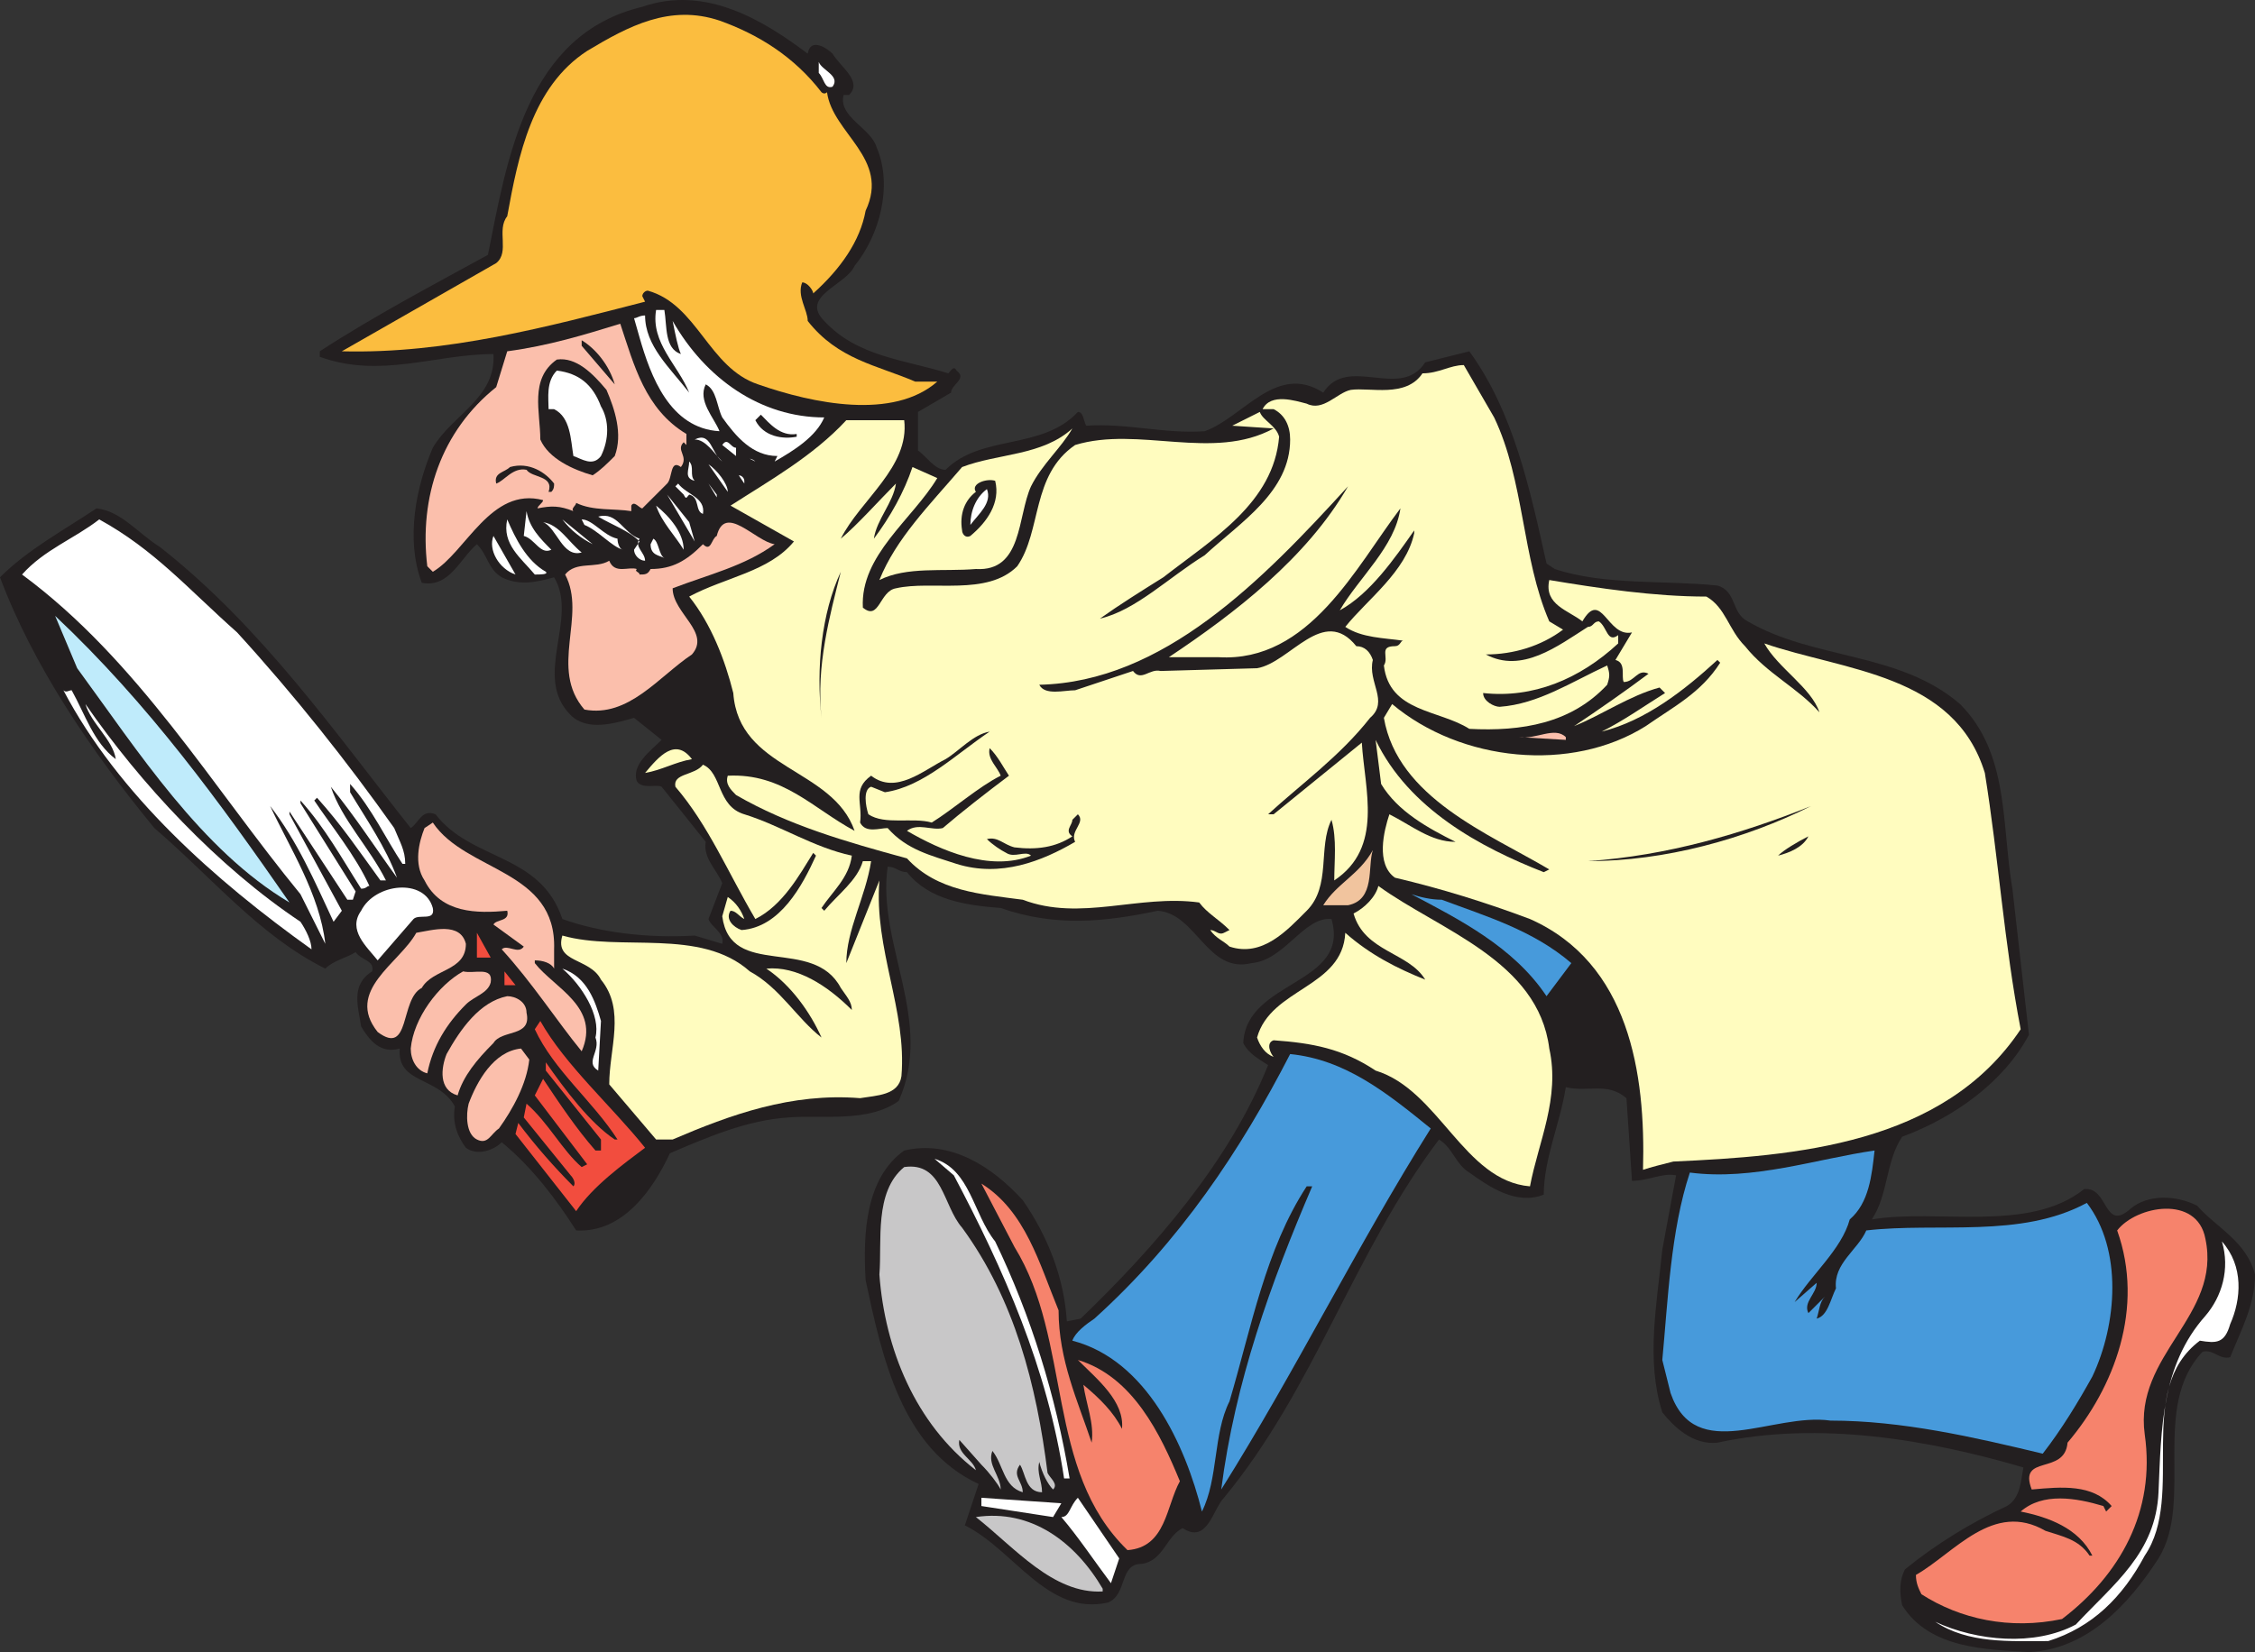<svg xmlns="http://www.w3.org/2000/svg" width="613.5" height="449.6"><rect width="100%" height="100%" fill="#333333" stroke="none"/><path fill="#231f20" fill-rule="evenodd" d="M219.75 14.6c.75-4.5 5.25-1.5 6.75 0 2.25 3.75 8.25 7.5 4.5 11.25h-1.5c-1.5 6 7.5 9 9 14.25 4.5 10.5.75 24-6 32.25-2.25 5.25-15 8.25-8.25 15 9 9.75 21.75 10.5 33.75 14.25.75-.75 1.5-2.25 2.25-.75 3 2.25-1.5 3.75-1.5 6l-9 5.25v10.5c2.25 1.5 4.5 5.25 7.5 5.25 9.75-9.75 26.25-5.25 36-15.75 1.5 0 1.5 2.25 2.25 3.75 11.25-.75 21 2.25 32.25 1.5 10.5-3.75 19.5-18.75 32.25-10.5 6.75-10.5 21 2.25 27.75-8.25l12-3c12 16.5 16.5 37.5 21 57.75l2.25 1.5c13.5 4.5 30 3 44.25 4.5 5.25 1.5 3.75 7.5 8.25 9.75 18 10.5 41.25 8.25 57.75 22.5 13.5 13.5 11.25 33 14.25 50.25l4.5 39.75c-6.75 12.75-20.25 22.5-34.5 27.75-4.5 6.75-3.75 15.75-8.25 22.5 18-3 42.75 3.75 57.75-8.25 6.75-.75 5.25 12 12.75 5.25 4.5-3.75 12-3.75 18-.75 5.25 6 13.5 9.75 15.75 18.75 0 8.25-3.75 15-6.75 22.5-3 .75-4.5-2.25-7.5-1.5-14.25 15-2.25 40.5-12 56.25-8.25 12.75-19.5 24.75-35.25 25.5-11.25-.75-27-.75-34.5-12.75-.75-3.75-.75-6.75.75-9.75 8.25-6.75 18-12.75 27.75-17.25 3.75-2.25 3.75-6.75 4.5-10.5-25.5-7.5-55.5-12.75-83.25-6.75-6.75.75-12-4.5-15-8.25-4.5-14.25-1.5-29.25 0-44.25l3.75-20.25c-3.75-.75-7.5 1.5-12 1.5l-1.5-22.5c-5.25-4.5-10.5-1.5-16.5-3-1.5 9.75-6 19.5-6 29.25-7.5 3-15-2.25-20.25-6-3.75-2.25-4.5-6.75-8.25-9-23.25 30.75-33.75 67.5-58.5 97.5-3 3-4.5 12.75-11.25 8.25-4.5 2.25-5.25 9-11.25 9.75-6 0-3.75 8.25-9 10.5-16.5 3.75-25.5-14.25-39-21l3.75-11.25c-21-9.75-26.25-34.5-30.75-55.5-.75-12.75 0-27.75 10.5-35.25 12.75-3 24 4.5 32.25 13.5 6.75 9.75 11.25 21 12 33l3.75-.75c20.25-19.5 40.5-42.75 51-69-2.25-1.5-5.25-3-6.75-6 .75-17.25 29.25-15.75 24-33.75-7.5-.75-12.75 11.25-21.75 12-12 3-15-13.5-25.5-14.25-14.25 3-27.75 4.5-42.75-.75-9.75-.75-19.5-2.25-25.5-9.75-2.25 0-3-1.5-5.25-1.5-3 21 12.75 42 3 63.75-8.25 6-21 3.75-30 4.5-11.25.75-21.75 5.25-32.25 9.75-4.5 9.75-12.75 21.75-25.5 21-5.25-8.25-12-17.25-20.25-24-2.25 2.25-6.75 3.75-9.75 1.5-2.25-3-3.75-6.75-3-11.25-4.5-8.25-15.75-6-15-15.75-5.25 1.5-8.25-2.25-10.5-6-.75-5.25-3-11.25 3-15 .75-3-3-3-4.5-5.25-2.25 1.5-6 2.25-8.25 4.5-18-9-30.75-24.75-46.5-38.25-17.25-21-33-44.25-42-68.25 7.5-7.5 17.25-12.75 26.25-18.75 6.75.75 11.25 6.75 17.25 10.5 27.75 21.75 48 51 68.25 76.5 2.25-1.5 3-5.25 6.75-3.75 9.75 12.75 28.5 10.5 34.5 28.5 10.5 3.75 23.25 5.25 36 4.5l7.5 2.25c.75-3-3-4.5-3.75-6.75l3.75-9.75c-1.5-3.75-5.25-6.75-4.5-11.25l-12-15c-1.5-.75-5.25.75-6.75-1.5-1.5-4.5 3.75-8.25 6.75-11.25l-7.5-6c-5.25 1.5-12.75 3.75-17.25-.75-10.5-10.5 2.25-26.25-4.5-37.5-5.25 1.5-9.75 2.25-14.25 0-3.75-2.25-3.75-6-6.75-9-4.5 3.75-7.5 12-15 10.5-4.5-12-1.5-26.25 3-36.75 5.25-9 17.25-13.5 16.5-25.5-15.75 0-30.75 6.75-47.25.75v-1.5c15-9.75 30.75-18 45.75-26.25 5.25-26.25 10.5-60 42-67.5 17.25-6 33 3.75 45 12.75"/><path fill="#fbbd3f" fill-rule="evenodd" d="M223.5 25.1s.75.75 1.5 0c1.5 11.25 17.25 18 10.5 32.25-1.5 8.25-6.75 15.75-14.25 22.5 0-.75-1.5-3-3-3-1.5 3.75 1.5 7.5 1.5 10.5 8.25 10.5 18.75 12 29.25 16.5h6c-12 10.5-33.75 6-48.75.75-13.5-4.5-16.5-21.75-30-25.5-.75 0-1.5.75-1.5 1.5l.75 1.5c-26.25 6.75-54 14.25-82.5 13.5l42-24c3.75-3 0-9 3-12.75 3-16.5 6.75-35.25 21.75-45 11.25-6.75 22.5-12.75 36-8.25 10.5 3.75 20.25 9.75 27.75 19.5"/><path fill="#fff" fill-rule="evenodd" d="M226.5 23.6c-2.25.75-2.25-2.25-3.75-3.75v-3c.75 2.25 6 3.75 3.75 6.75m-45.75 60.75c.75 4.5 0 10.5 4.5 12-.75-1.5-1.5-5.25-2.25-9 9 15.75 24 26.25 41.25 26.25-2.25 5.25-8.25 9-13.5 12l.75-1.5c-6.75 0-11.25-5.25-15-10.5-1.5-3-1.5-7.5-4.5-9-2.25 4.5 2.25 9 3.75 12.75-13.5-.75-18.75-15-21.75-25.5l-1.5-5.25c.75 0 1.5-.75 3-.75 0 8.25 6.75 14.25 12 21-3-7.5-10.5-13.5-9-22.5h2.25"/><path fill="#fbbfac" fill-rule="evenodd" d="M168.75 88.1c3.75 11.25 6.75 23.25 18 30v3l-.75-.75c-2.25 2.25 1.5 3.75-.75 6.75-3-2.25-2.25 3-3.75 4.5l-6.75 6.75c-.75 0-2.25-2.25-3-.75v1.5c-4.5-.75-10.5 0-15-2.25 0 .75-1.5 1.5-.75 2.25-3.75-1.5-6-1.5-9.75-.75 0-.75 1.5-1.5 1.5-2.25-14.25-3.75-21 14.25-30 19.5l-1.5-1.5C114 135.35 120 117.35 135 105.35l3-9.75c11.25-1.5 21-4.5 30.75-7.5"/><path fill="#231f20" fill-rule="evenodd" d="m167.25 104.6-9-10.5v-1.5c3.75 2.25 7.5 6.75 9 12m-2.25 1.5c2.25 5.25 4.5 12 2.25 18-2.25 2.25-3.75 3.75-6 5.25-5.25-1.5-12-4.5-14.25-9.75 0-7.5-3-16.5 4.5-21.75 5.25-.75 9.75 3.75 13.5 8.25"/><path fill="#fffcbf" fill-rule="evenodd" d="M406.5 113.6c8.25 17.25 7.5 38.25 15 55.5l3.75 2.25c-6 4.5-13.5 6.75-21 6.75 9.75 5.25 19.5-2.25 27.75-7.5 1.5 0 1.5-1.5 3-1.5 2.25 1.5 2.25 6 5.25 3.75v2.25c-10.5 9.75-23.25 15-36.75 13.5 0 2.25 3 3.75 4.5 3.75 10.5-.75 19.5-6.75 29.25-11.25.75 2.25.75 3 0 5.25-9.75 10.5-23.25 12.75-37.5 12-8.25-5.25-21.75-4.5-23.25-17.25 1.5-2.25-1.5-5.25 3-5.25 1.5 0 1.5-1.5 2.25-1.5-5.25-.75-11.25-.75-15.75-3.75 6-7.5 16.5-15 18.75-25.5v-.75c-5.25 7.5-12 17.25-20.25 21.75 5.25-9 15-17.25 16.5-27.75-12 15.75-24.75 42-49.5 40.5H318c18-12 37.5-27 48.75-46.5-23.25 25.5-50.25 53.25-84 54 1.5 3 6.75 1.5 9.75 1.5l15.75-5.25c2.25 3 4.5-.75 7.5 0l26.25-.75c9-1.5 18-17.25 27-6 2.25 0 3.75 1.5 4.5 3.75-1.5 6 4.5 11.25-.75 15.75-8.25 10.5-18.75 18-27.75 26.25h1.5l24-19.5c.75 12.75 6 28.5-7.5 37.5 0-5.25.75-11.25-.75-16.5-3.75 7.5 0 18-6.75 24.75-5.25 5.25-12 12.75-21 9.75-1.5-1.5-3.75-2.25-5.25-4.5 1.5 0 2.25 1.5 3.75.75l1.5-.75c-3-3-6-4.5-8.25-7.5-16.5-2.25-32.25 5.25-48-.75-11.25-1.5-23.25-2.25-31.5-11.25-16.5-4.5-32.25-9-46.5-17.25-1.5-1.5-3-3-2.25-5.25 15-.75 23.25 9 34.5 15-6-17.25-31.5-16.5-33-37.5-2.25-9-6-18.75-12-26.25 9.75-5.25 21.75-6.75 28.5-15l-17.25-9.75c10.5-6.75 22.5-13.5 31.5-23.25H246c1.5 12.75-12 21.75-17.25 32.25 4.5-3.75 10.5-10.5 15-15-.75 5.25-5.25 9.75-6 15 4.5-6 8.25-12.75 10.5-19.5l6.75 3c-6.75 11.25-21 21-20.25 35.25 4.5 3.75 4.5-4.5 9-5.25 9.75-2.25 24.75 2.25 33-6 6.75-9.75 3.75-24.75 15.75-33 17.25-5.25 37.5 4.5 54-4.5l-11.25-.75 7.5-3.75c.75 2.25 4.5 3.75 5.25 6.75-1.5 18-18 27.75-31.5 38.25-6 3.75-12 7.5-17.25 11.25 9.75-2.25 18.75-11.25 28.5-17.25 9.75-9 23.25-17.25 23.25-31.5 0-3.75-1.5-6.75-4.5-8.25h-3c2.25-4.5 9-2.25 12-1.5 4.5 2.25 8.25-3 12-3.75 5.25-.75 15 2.25 19.5-4.5 4.5 0 7.5-2.25 11.25-2.25l8.25 14.25"/><path fill="#fff" fill-rule="evenodd" d="M163.5 110.6c2.25 3.75 2.25 9 0 13.5-2.25 3-5.25.75-7.5 0-.75-4.5-.75-10.5-5.25-12.75h-1.5c0-3-.75-7.5 2.25-10.5 6 .75 9.75 3.75 12 9.75"/><path fill="#231f20" fill-rule="evenodd" d="M216.75 118.1v.75c-3.75.75-9 0-11.25-4.5l1.5-1.5c2.25 2.25 5.25 6 9.75 5.25"/><path fill="#fff" fill-rule="evenodd" d="m150.75 118.85-1.5-3 1.5 3"/><path fill="#fffcbf" fill-rule="evenodd" d="M280.5 132.35c-3.75 8.25-2.25 23.25-15 22.5-9 .75-18.75-.75-26.25 3 4.5-11.25 13.5-20.25 22.5-30.75 9.75-3.75 21.75-3 30-10.5-3 5.25-8.25 9.75-11.25 15.75"/><path fill="#fff" fill-rule="evenodd" d="M196.5 125.6c-2.25-2.25-4.5-6-7.5-6 4.5-2.25 4.5 3.75 7.5 6m3.75-3.75v2.25l-3.75-3c1.5-2.25 2.25.75 3.75.75m5.25 3.75-1.5-.75s.75 0 1.5.75m-16.5 5.25c-3-.75-1.5-3-1.5-5.25 1.5 1.5 0 3.75 1.5 5.25m9 3-5.25-7.5c2.25 1.5 5.25 5.25 5.25 7.5"/><path fill="#231f20" fill-rule="evenodd" d="M150.75 131.6c0 .75 0 1.5-.75 2.25h-.75c1.5-4.5-4.5-3.75-6-6-3.75-.75-6 3-8.25 3.75-.75-3 2.25-3 3.75-4.5 5.25-1.5 9.75 1.5 12 4.5"/><path fill="#fff" fill-rule="evenodd" d="M202.5 130.85v.75l-1.5-2.25c.75 0 1.5.75 1.5 1.5"/><path fill="#231f20" fill-rule="evenodd" d="M270.75 130.85c1.5 6-2.25 11.25-6.75 15-1.5.75-2.25-.75-2.25-1.5-.75-4.5.75-8.25 3.75-10.5-1.5-2.25 3-3.75 5.25-3"/><path fill="#fff" fill-rule="evenodd" d="M191.25 139.85c-2.25-.75-.75-4.5-3.75-5.25-.75.75-.75 1.5-1.5 0l-2.25-2.25.75-.75c2.25 3 7.5 3.75 6.75 8.25m3.75-4.5-2.25-3.75 2.25 3zm73.5-2.25c1.5 3.75-2.25 6.75-4.5 9.75 0-3.75 1.5-7.5 4.5-9.75M189 147.35l-7.5-12.75 6 7.5zm0 0"/><path fill="#231f20" fill-rule="evenodd" d="m381.75 136.1-.75 2.25.75-2.25"/><path fill="#fff" fill-rule="evenodd" d="M186 149.6c-2.25-3.75-6-7.5-7.5-12 3.75 3 7.5 7.5 7.5 12m-36 0c-3 1.5-4.5-3-7.5-3.75l.75-6.75c.75 4.5 3.75 7.5 6.75 10.5m24-3c-1.5 2.25 1.5 3.75 1.5 6-1.5 0-3-1.5-3-3l1.5-2.25c-3-3-7.5-4.5-11.25-6.75 5.25-1.5 6.75 4.5 11.25 6m-12.75 1.5c-3-1.5-6-3.75-8.25-6.75l8.25 6.75m8.25 1.5c-3-.75-6.75-5.25-10.5-6.75l-.75-1.5c3 0 6 4.5 9.75 5.25 0 1.5.75 3 1.5 3m-105 22.5c15.75 17.25 30 35.25 42.75 53.25 1.5 3.75 3 6 3 9.75h-.75c-4.5-6.75-8.25-15-14.25-21.75v2.25c4.5 7.5 9.75 15 12.75 23.25-6-8.25-11.25-16.5-18-24.75 3 9 10.5 16.5 15 25.5h-1.5c-6-8.25-10.5-15-17.25-22.5l-.75.75c4.5 6.75 11.25 15 15 23.25-.75 0-.75.75-2.25.75-5.25-8.25-9.75-16.5-16.5-24v.75l15 24-.75 2.25h-1.5l-15.75-24v.75L93 247.85l-2.25 3C85.5 239.6 81 229.1 73.5 219.35c5.25 11.25 13.5 24 15 37.5l-6.75-13.5c-24-29.25-44.25-63.75-75.75-87 6-6.75 14.25-9.75 21-15 15 8.25 24 18.75 37.5 30.75m84-16.5c.75.75-1.5.75-3 .75-3.75-4.5-9-8.25-7.5-15 2.25 5.25 5.25 11.25 10.5 14.25"/><path fill="#fbbfac" fill-rule="evenodd" d="M210.75 148.1c-8.25 6-18 8.25-27.75 12 0 6.75 10.5 12 5.25 18-9 6-17.25 17.25-29.25 15-9.75-11.25.75-25.5-5.25-36.75 3-3.75 8.25-1.5 12-3.75 1.5 3.75 5.25 1.5 7.5 2.25-.75.75.75.75.75 1.5 1.5 0 2.25 0 3-1.5 6 0 9.75-2.25 14.25-6.75 2.25 2.25 2.25-1.5 3.75-2.25 2.25-9 10.5 1.5 15.75 2.25"/><path fill="#fff" fill-rule="evenodd" d="M158.25 150.35c-5.25 1.5-6.75-6.75-10.5-8.25 4.5.75 6.75 5.25 10.5 8.25m-18 6c-4.5-1.5-7.5-6.75-6-10.5l6 10.5m40.5-4.5c-1.5-.75-3.75-.75-3.75-3.75l.75-1.5c1.5.75 1.5 4.5 3 5.25"/><path fill="#231f20" fill-rule="evenodd" d="M223.5 195.35c-1.5-13.5 0-28.5 5.25-39.75-3 12-6.75 25.5-5.25 39.75"/><path fill="#fffcbf" fill-rule="evenodd" d="M464.25 162.35c5.25 3 6 9 10.5 13.5 6 7.5 14.25 11.25 20.25 18-2.25-6.75-11.25-12-15-18.75 21.75 7.5 51.75 8.25 60 35.25 3.75 23.25 5.25 46.5 9.75 69.75-21 31.5-61.5 34.5-94.5 36-3 .75-6 1.5-8.25 2.25.75-26.25-3.75-56.25-30.75-68.25-12-4.5-24-8.25-36.75-11.25-5.25-3.75-3-12.75-1.5-17.25 6 3 11.25 7.5 18 7.5-7.5-3.75-15.75-8.25-20.25-15.75l-1.5-12c9 18.75 28.5 29.25 45.75 36l1.5-.75c-16.5-9.75-41.25-19.5-45-41.25l2.25-3.75c18.75 15.75 48.75 18.75 69 6 7.5-5.25 15-9 20.25-17.25l-.75-.75c-9 8.25-19.5 16.5-31.5 19.5 6-3 11.25-6.75 17.25-10.5l-1.5-1.5c-8.25 2.25-15.75 7.5-23.25 10.5 6.75-4.5 14.25-9.75 20.25-14.25-3-1.5-3.75 2.25-6.75 2.25-.75-1.5.75-5.25-2.25-6l4.5-7.5c-6.75 1.5-8.25-12-13.5-3-3.75-3-10.5-4.5-9-11.25 13.5 2.25 28.5 4.5 42.75 4.5"/><path fill="#bfebfb" fill-rule="evenodd" d="M78.75 245.6c-24-14.25-41.25-41.25-57.75-63.75l-6-14.25c25.5 24 45 51 63.75 78"/><path fill="#fff" fill-rule="evenodd" d="M19.5 187.85c3.75 6.75 6 14.25 12 18.75-.75-5.25-6.75-9.75-8.25-15 15 21.75 36 44.25 58.5 59.25 1.5 2.25 3 5.25 3 7.5-26.25-18.75-52.5-42-67.5-70.5.75.75 1.5 0 2.25 0"/><path fill="#fbbfac" fill-rule="evenodd" d="M426 200.6v.75l-12.75-.75c4.5.75 9.75-3 12.75 0"/><path fill="#231f20" fill-rule="evenodd" d="M269.25 199.1c-9 6-18 15-28.5 16.5l-3.75-1.5c-2.25.75-1.5 5.25-.75 7.5 4.5 3 12 .75 17.25 2.25 6-3.75 12.75-9.75 18.75-12.75-.75-2.25-3.75-4.5-3-7.5 2.25 2.25 3.75 5.25 5.25 7.5-6 4.5-12.75 9.75-18 14.25-3 .75-6.75-1.5-9.75.75 9 5.25 22.5 11.25 33.75 6.75-1.5-1.5-4.5.75-6.75-.75-1.5-.75-3.75-2.25-5.25-3.75 3-.75 4.5 1.5 7.5 2.25 6 .75 11.25 0 15.75-3-2.25-1.5 0-3 0-4.5l1.5-1.5c2.25 2.25-2.25 4.5-.75 7.5-9 5.25-20.25 9.75-32.25 6-6.75-2.25-13.5-3.75-18.75-9.75-2.25 0-6 1.5-7.5-1.5.75-5.25-2.25-9 3-12.75 6.75 5.25 14.25-1.5 20.25-4.5 3.75-2.25 7.5-6.75 12-7.5"/><path fill="#fffcbf" fill-rule="evenodd" d="M188.25 206.6c-4.5.75-8.25 3-12.75 3.75 3.75-4.5 8.25-9.75 12.75-3.75m14.25 15c9.75 3 18.75 9 29.25 11.25-.75 6-5.25 9.75-8.25 14.25l.75.75c3.75-4.5 9-8.25 10.5-13.5H237c-1.5 9.75-6.75 18.75-6.75 27.75l9-22.5c-1.5 18.75 7.5 35.25 6 53.25-.75 5.25-6.75 5.25-11.25 6-18.75-1.5-35.25 4.5-51 11.25h-4.5l-12.75-15c0-9.75 4.5-20.25-2.25-28.5-3-6-12.75-4.5-10.5-12 15.75 4.5 37.5-2.25 51 9.75 8.25 4.5 12.75 12.75 19.5 18-3-6.75-8.25-14.25-15-18.75 8.25-.75 16.5 4.5 23.25 11.25 0-2.25-1.5-3.75-3-6-7.5-14.25-30-2.25-32.25-19.5l1.5-5.25c2.25 1.5 3.75 3.75 4.5 6-1.5-.75-2.25-2.25-3.75-2.25-1.5 2.25.75 4.5 3 5.25 10.5-.75 16.5-12 20.25-20.25l-.75-.75c-3.75 6-8.25 14.25-15.75 18-7.5-12.75-12.75-25.5-21.75-36-.75-3.75 5.25-3 7.5-6 5.25 2.25 3.75 11.25 11.25 13.5"/><path fill="#231f20" fill-rule="evenodd" d="m86.25 208.85 3 5.25-3-5.25m-9.75 9.75 2.25 1.5-2.25-1.5m416.25.75c-18 9-39.75 15-60.75 15 21.75-1.5 42-7.5 60.75-15"/><path fill="#fbbfac" fill-rule="evenodd" d="M150.75 258.35v5.25c-.75-1.5-3-2.25-5.25-2.25v.75c5.25 6.75 18 12 12.75 24-6.75-8.25-13.5-18.75-21.75-27.75 1.5-1.5 4.5 1.5 6-.75l-8.25-6c.75-1.5 4.5-.75 3.75-3.75-8.25.75-18 .75-22.5-8.25-3-4.5-1.5-10.5 0-14.25l2.25-1.5c9 13.5 33.75 12.75 33 34.5"/><path fill="#231f20" fill-rule="evenodd" d="M483.75 232.85c1.5-1.5 5.25-3.75 8.25-5.25-1.5 3-5.25 4.5-8.25 5.25"/><path fill="#f1c49e" fill-rule="evenodd" d="M366.75 246.35H360c3.75-6 9.75-8.25 13.5-15-1.5 4.5.75 13.5-6.75 15"/><path fill="#fffcbf" fill-rule="evenodd" d="M421.5 285.35c3 13.5-3 25.5-5.25 37.5-18-1.5-24.75-26.25-42-31.5-9-6-17.25-7.5-27.75-8.25-2.25.75-.75 3.75 0 4.5-2.25-.75-3.75-3-4.5-5.25 3.75-13.5 23.25-13.5 24-28.5 6.75 6 14.25 9.75 21.75 12.75-4.5-7.5-16.5-7.5-19.5-18 3-1.5 6-4.5 6.75-7.5 16.5 12 43.5 20.25 46.5 44.25"/><path fill="#fff" fill-rule="evenodd" d="M117.75 247.1c.75 3.75-3.75 1.5-5.25 3l-9.75 11.25c-3-3.75-8.25-8.25-4.5-13.5 3.75-7.5 17.25-9 19.5-.75"/><path fill="#479adb" fill-rule="evenodd" d="M392.25 244.85c12 4.5 24.75 8.25 35.25 17.25l-6.75 9c-9-13.5-24-21-36.75-27.75 2.25.75 5.25 1.5 8.25 1.5"/><path fill="#fbbfac" fill-rule="evenodd" d="M126.75 256.85c0 7.5-9 6.75-12 12-6 3-3 18.75-12 12-9-11.25 6-18.75 10.5-27 4.5-.75 12-3 13.5 3"/><path fill="#f24d3e" fill-rule="evenodd" d="M129.75 260.6v-6.75l3.75 6.75zm0 0"/><path fill="#fff" fill-rule="evenodd" d="m163.5 277.85-.75 13.5c-3.75-2.25.75-5.25-.75-9 1.5-6-3.75-14.25-9-18.75 6.75 2.25 9 9 10.5 14.25"/><path fill="#fbbfac" fill-rule="evenodd" d="M133.5 267.35c-.75 3-4.5 3.75-6.75 6-5.25 5.25-9 11.25-10.5 18.75-3-.75-4.5-3.75-4.5-6.75.75-8.25 7.5-17.25 14.25-21 3 .75 8.25-1.5 7.5 3"/><path fill="#f24d3e" fill-rule="evenodd" d="M137.25 268.1v-3.75l3 3.75zm0 0"/><path fill="#fbbfac" fill-rule="evenodd" d="M143.25 275.6c1.5 6.75-6.75 4.5-9 8.25-4.5 4.5-8.25 9-9.75 14.25-5.25-1.5-4.5-7.5-3-11.25 3.75-6.75 9-14.25 16.5-15.75 2.25 0 5.25 1.5 5.25 4.5"/><path fill="#f24d3e" fill-rule="evenodd" d="M175.5 312.35c-6 4.5-14.25 10.5-18.75 17.25l-16.5-21 .75-3c4.5 6 9.75 12 15 17.25.75-.75 0-2.25-.75-3L142.5 304.1l.75-3.75c6 5.25 9.75 12.75 15 17.25l1.5-.75-14.25-18.75 2.25-4.5c4.5 6.75 9 13.5 14.25 19.5h1.5v-3l-15-18.75v-2.25c5.25 7.5 12 16.5 18.75 21h.75c-6.75-10.5-17.25-18.75-22.5-30l1.5-2.25c6.75 12 19.5 23.25 28.5 34.5"/><path fill="#fbbfac" fill-rule="evenodd" d="M144 288.35c-.75 6.75-4.5 13.5-8.25 18.75-2.25 1.5-3 4.5-6 3s-3-6.75-2.25-9.75c2.25-6 6.75-14.25 14.25-15l2.25 3"/><path fill="#479adb" fill-rule="evenodd" d="M389.25 307.1c-20.25 32.25-36.75 66-57 98.25 3.75-29.25 13.5-56.25 24.75-82.5h-1.5c-11.25 17.25-15 38.25-21 58.5-4.5 9-3 21-7.5 30-4.5-18-15-41.25-35.25-46.5.75-2.25 3.75-4.5 6-6 23.25-21 39.75-45.75 53.25-72 15 1.5 26.25 10.5 38.25 20.25m120.75 6c-.75 6.75-1.5 14.25-6.75 18.75-2.25 8.25-10.5 15-15 22.5l6-5.25c0 3-3.75 5.25-2.25 8.25l4.5-4.5c-1.5 1.5-1.5 3.75-2.25 6 3-.75 3.75-5.25 5.25-8.25-.75-6.75 6-10.5 8.25-15.75 19.5-2.25 42 2.25 60-7.5 9.75 12.75 8.25 33 1.5 47.25-3.75 6.75-8.25 14.25-13.5 21-18.75-4.5-38.25-9-57.75-9-15.75-2.25-36.75 12-43.5-7.5l-2.25-9c1.5-15.75 2.25-35.25 7.5-51 17.25 2.25 34.5-3.75 50.25-6"/><path fill="#fff" fill-rule="evenodd" d="M270.75 337.85c9.75 20.25 16.5 42 20.25 64.5h-1.5c-4.5-30-16.5-57-30-82.5l-5.25-4.5c9.75 3 10.5 15 16.5 22.5"/><path fill="#c8c7c8" fill-rule="evenodd" d="M261.75 334.1C276 353.6 282 376.85 285 400.85c.75 1.5 3 3 1.5 4.5-1.5-1.5-3-4.5-3.75-7.5-.75 3 .75 5.25.75 8.25-4.5 0-4.5-5.25-6-7.5-2.25 3 .75 4.5.75 7.5-5.25-1.5-5.25-7.5-8.25-11.25-1.5 3.75 2.25 6.75 2.25 10.5-.75-1.5-3-4.5-5.25-6.75l-6-6.75c-.75 3.75 3.75 5.25 4.5 8.25-16.5-12.75-24.75-33-26.25-53.25.75-9-1.5-22.5 6.75-29.25 10.5-1.5 10.5 10.5 15.75 16.5"/><path fill="#f6836c" fill-rule="evenodd" d="M288 356.6c0 13.5 5.25 24.75 9 36 .75-5.25-1.5-10.5-2.25-15.75 4.5 3.75 8.25 7.5 10.5 12 .75-7.5-6.75-13.5-12-18.75 15 4.5 22.5 20.25 27.75 33-3.75 6.75-3.75 18-14.25 18.75-22.5-21.75-15-57-30.75-82.5l-9-17.25c12 7.5 15.75 21.75 21 34.5m312-19.5c4.5 21-19.5 31.5-16.5 53.25 3 21-6.75 38.25-22.5 50.25-14.25 3-27.75 0-38.25-6.75-.75-1.5-1.5-3-1.5-5.25 10.5-6 21-20.25 35.25-12 4.5 1.5 9 2.25 12 6.75h.75c-3.75-7.5-12-10.5-19.5-12 6-5.25 15-3.75 22.5-1.5l.75 1.5 1.5-1.5c-5.25-6-13.5-5.25-21.75-4.5-3.75-9.75 9-3.75 9.75-12.75 12.75-15 21-36.75 13.5-57.75 5.25-6.75 21.75-9.75 24 2.25"/><path fill="#fff" fill-rule="evenodd" d="M606.75 360.35c-1.5 5.25-3.75 5.25-8.25 4.5-18 13.5-3.75 42-15 58.5-6 11.25-14.25 19.5-26.25 23.25-10.5 0-21.75.75-30.75-5.25 11.25 5.25 27 6.75 38.25.75 10.5-11.25 21.75-19.5 22.5-36 .75-17.25.75-34.5 12.75-48 4.5-5.25 6.75-12.75 4.5-20.25 6 6.75 5.25 15.75 2.25 22.5"/><path fill="#231f20" fill-rule="evenodd" d="m268.5 391.1.75 3.75-.75-3.75"/><path fill="#fff" fill-rule="evenodd" d="m286.5 412.85-19.5-3v-2.25l21.75 1.5-2.25 3.75m15.75 18c-4.5-6-9-12.75-13.5-18 2.25 0 2.25-3 4.5-5.25l11.25 16.5-2.25 6.75"/><path fill="#c8c7c8" fill-rule="evenodd" d="M300 432.35v.75c-13.5.75-24-12-34.5-20.25 15-2.25 27 6.75 34.5 19.5"/></svg>
